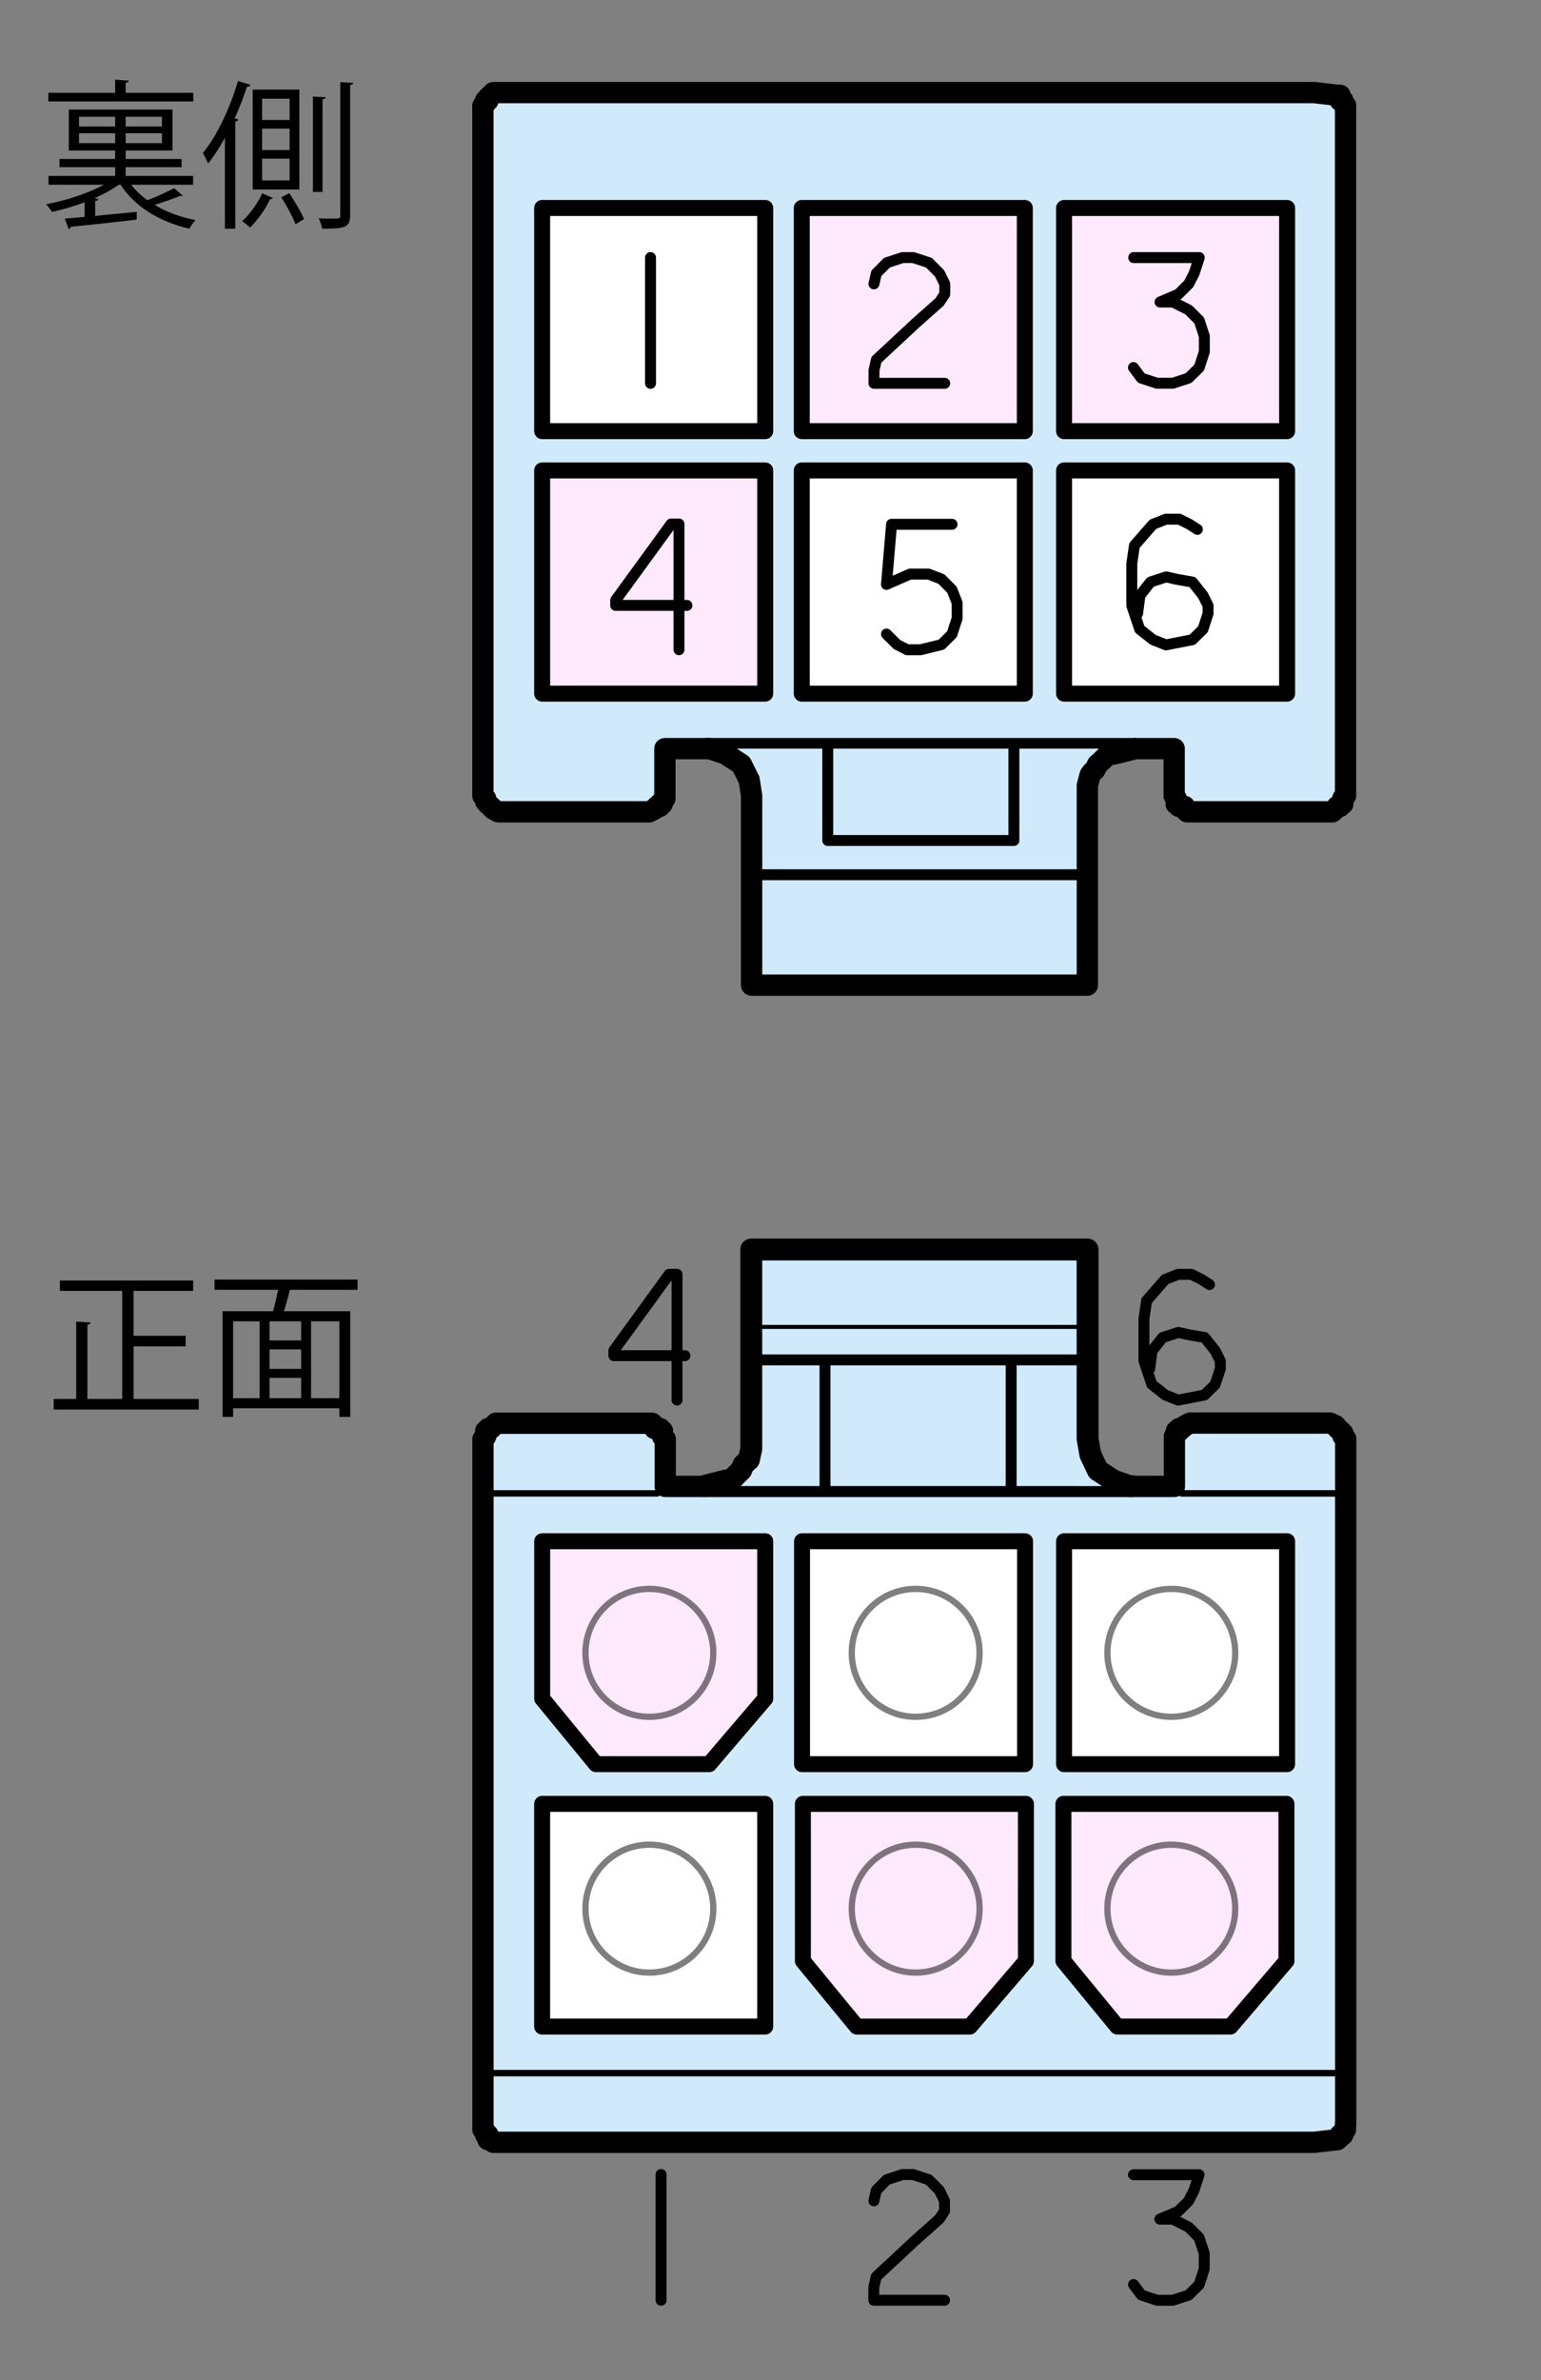 <?xml version="1.0" encoding="utf-8"?>
<!-- Generator: Adobe Illustrator 16.0.0, SVG Export Plug-In . SVG Version: 6.00 Build 0)  -->
<!DOCTYPE svg PUBLIC "-//W3C//DTD SVG 1.1//EN" "http://www.w3.org/Graphics/SVG/1.1/DTD/svg11.dtd">
<svg version="1.1" id="レイヤー_1" xmlns="http://www.w3.org/2000/svg" xmlns:xlink="http://www.w3.org/1999/xlink" x="0px"
	 y="0px" width="144.667px" height="223.334px" viewBox="0 0 144.667 223.334" enable-background="new 0 0 144.667 223.334"
	 xml:space="preserve">
<rect x="0" y="0" width="144.667" height="223.334" fill="#808080" stroke="none"/>
<g id="レイヤー_1_1_">
	
		<path fill="#D0EAFC" stroke="#000000" stroke-width="2" stroke-linecap="round" stroke-linejoin="round" stroke-miterlimit="10" d="
		M126.333,199.267v-64.263l-0.258-0.258v-0.255l-0.256-0.25l-0.25-0.23l-0.189-0.24l-0.51-0.25H111.73l-0.508,0.26l-0.27,0.25h-0.25
		v0.23h-0.262v0.26l-0.189,0.258v4.686H62.452v-4.43l-0.258-0.262v-0.51h-0.228v-0.229h-0.513v-0.247l-0.252-0.25H46.56l-0.224,0.25
		l-0.26,0.25h-0.254v0.229h-0.227v0.51l-0.256,0.256V199.8l0.25,0.25v0.256h0.22v0.449h0.25l0.26,0.25h77.04l2.189-0.25l0.261-0.25
		v-0.199h0.25v-0.252l0.253-0.254v-0.515L126.333,199.267z"/>
	
		<path fill="#D0EAFC" stroke="#000000" stroke-width="2.053" stroke-linecap="round" stroke-linejoin="round" stroke-miterlimit="10" d="
		M66.128,139.431l0.997-0.264l0.994-0.25h0.22l0.51-0.24l0.22-0.229l0.26-0.26l0.25-0.24l0.22-0.52l0.25-0.24l0.26-0.229l0.22-1.011
		v-18.709H102.1v17.765l0.263,1.478l0.704,1.478l1.476,0.96l1.472,0.514h0.25"/>
	
		<path fill="#D0EAFC" stroke="#000000" stroke-width="1.026" stroke-linecap="round" stroke-linejoin="round" stroke-miterlimit="10" d="
		M77.451,139.431v-11.623 M94.925,127.808v11.623 M102.105,127.595h-31.55"/>
	<path fill="#D0EAFC" d="M126.333,140h-15"/>
	<path d="M126.144,139.812h-15.189c-0.396,0-0.396,0.617,0,0.617h15.189C126.541,140.429,126.541,139.812,126.144,139.812z"/>
	<path fill="#D0EAFC" d="M126.333,195h-81"/>
	<path d="M126.333,194.214H45.49c-0.388,0-0.388,0.6,0,0.6h80.843C126.72,194.813,126.72,194.214,126.333,194.214z M70.333,124.688
		h32c0.242,0,0.242-0.375,0-0.375h-32C70.093,124.313,70.093,124.688,70.333,124.688z M61.707,139.819H45.49
		c-0.387,0-0.387,0.601,0,0.601h16.217C62.094,140.42,62.094,139.819,61.707,139.819z"/>
	<g>
		
			<path fill="#FFE9FD" stroke="#000000" stroke-width="1.5" stroke-linecap="round" stroke-linejoin="round" stroke-miterlimit="10" d="
			M71.837,159.373l-5.26,6.153H55.953l-5.053-6.153v-14.761h20.937V159.373z"/>
		
			<path fill="#FFFFFF" stroke="#000000" stroke-width="1.5" stroke-linecap="round" stroke-linejoin="round" stroke-miterlimit="10" d="
			M99.894,144.612h20.938v20.914H99.894V144.612z M75.294,144.612h20.938v20.914H75.294V144.612z"/>
	</g>
	<g>
		
			<path fill="#FFE9FD" stroke="#000000" stroke-width="1.5" stroke-linecap="round" stroke-linejoin="round" stroke-miterlimit="10" d="
			M96.313,183.992l-5.263,6.155H80.43l-5.056-6.155v-14.74h20.938L96.313,183.992L96.313,183.992z M120.773,183.989l-5.26,6.156
			H104.89l-5.057-6.154V169.25h20.939V183.989z"/>
		
			<path fill="#FFFFFF" stroke="#000000" stroke-width="1.5" stroke-linecap="round" stroke-linejoin="round" stroke-miterlimit="10" d="
			M50.896,169.252h20.94v20.896h-20.94V169.252z"/>
	</g>
	
		<path fill="none" stroke="#000000" stroke-width="1.026" stroke-linecap="round" stroke-linejoin="round" stroke-miterlimit="10" d="
		M113.546,120.528l-0.74-0.48l-0.96-0.48h-1.252l-1.218,0.48l-1.735,1.988l-0.25,1.699v3.943l0.739,2.215l1.25,0.986l1.221,0.49
		l2.47-0.479l1-0.98l0.49-1.48v-0.729l-0.479-0.96l-0.99-1.25l-1.471-0.25l-1-0.226l-1.473,0.48l-0.994,1.25l-0.224,1.699
		 M64.3,127.2h-6.673v-0.487l5.195-7.149h0.737v11.799 M106.41,204.05h6.155l-0.479,1.479l-0.51,0.99l-0.961,0.961l-1.73,0.737
		h1.217l1.473,0.74l0.992,0.991l0.484,1.471v1.471l-0.482,1.479l-0.994,0.979l-1.474,0.479h-1.472l-1.479-0.49l-0.738-0.989
		 M82.041,206.5l0.223-0.989l0.994-1l1.471-0.48h0.988l1.472,0.48l0.995,1l0.486,0.989v0.96l-0.484,0.734l-2.24,1.99l-3.688,3.43
		l-0.225,0.99v1.221h6.641 M62.058,215.825v-11.801V215.825z"/>
	<g opacity="0.5">
		
			<circle fill="none" stroke="#000000" stroke-width="0.588" stroke-linecap="round" stroke-linejoin="round" stroke-miterlimit="10" cx="60.963" cy="155.082" r="6"/>
		
			<circle fill="none" stroke="#000000" stroke-width="0.588" stroke-linecap="round" stroke-linejoin="round" stroke-miterlimit="10" cx="85.962" cy="155.082" r="6"/>
		
			<circle fill="none" stroke="#000000" stroke-width="0.588" stroke-linecap="round" stroke-linejoin="round" stroke-miterlimit="10" cx="109.962" cy="155.082" r="6"/>
		
			<circle fill="none" stroke="#000000" stroke-width="0.588" stroke-linecap="round" stroke-linejoin="round" stroke-miterlimit="10" cx="60.963" cy="179.082" r="6"/>
		
			<circle fill="none" stroke="#000000" stroke-width="0.588" stroke-linecap="round" stroke-linejoin="round" stroke-miterlimit="10" cx="85.962" cy="179.082" r="6"/>
		
			<circle fill="none" stroke="#000000" stroke-width="0.588" stroke-linecap="round" stroke-linejoin="round" stroke-miterlimit="10" cx="109.962" cy="179.082" r="6"/>
	</g>
</g>
<g id="レイヤー_2">
	<g>
		
			<path fill="#D0EAFC" stroke="#000000" stroke-width="2" stroke-linecap="round" stroke-linejoin="round" stroke-miterlimit="10" d="
			M45.334,10.406v64.258l0.255,0.26v0.254l0.22,0.258l0.25,0.225l0.25,0.26l0.47,0.25h14.17l0.48-0.25l0.25-0.26h0.256v-0.225h0.225
			v-0.258l0.26-0.254v-4.682h47.81v4.422l0.189,0.26v0.512h0.261v0.225h0.521v0.26l0.25,0.25h13.639l0.262-0.25l0.189-0.26h0.256
			v-0.225h0.262v-0.512l0.26-0.26V9.894l-0.258-0.226V9.416h-0.262V8.937h-0.254l-2.189-0.25H46.32l-0.257,0.26l-0.256,0.229v0.261
			h-0.224v0.26l-0.255,0.229v0.516L45.334,10.406z"/>
		
			<path fill="#D0EAFC" stroke="#000000" stroke-width="2" stroke-linecap="round" stroke-linejoin="round" stroke-miterlimit="10" d="
			M106.541,70.242l-0.965,0.26l-1.027,0.25h-0.27l-0.439,0.226l-0.271,0.26l-0.26,0.257l-0.261,0.217l-0.26,0.517l-0.261,0.226
			l-0.188,0.254l-0.26,0.996v18.726H70.56V74.664l-0.225-1.475l-0.74-1.479l-1.472-0.959l-1.51-0.51H66.39"/>
		
			<path fill="none" stroke="#000000" stroke-width="1.026" stroke-linecap="round" stroke-linejoin="round" stroke-miterlimit="10" d="
			M95.182,70.242v8.619 M77.708,78.861v-8.619 M95.179,78.861H77.71 M70.56,82.074h31.545"/>
		<g>
			
				<path fill="#FFE9FD" stroke="#000000" stroke-width="1.5" stroke-linecap="round" stroke-linejoin="round" stroke-miterlimit="10" d="
				M50.897,44.14h20.94v20.942h-20.94V44.14z"/>
			
				<path fill="#FFFFFF" stroke="#000000" stroke-width="1.5" stroke-linecap="round" stroke-linejoin="round" stroke-miterlimit="10" d="
				M75.268,44.14h20.94v20.942h-20.94V44.14z"/>
			
				<path fill="#FFE9FD" stroke="#000000" stroke-width="1.5" stroke-linecap="round" stroke-linejoin="round" stroke-miterlimit="10" d="
				M99.893,19.513h20.94v20.94h-20.94V19.513z"/>
		</g>
		<g>
			
				<path fill="#FFFFFF" stroke="#000000" stroke-width="1.5" stroke-linecap="round" stroke-linejoin="round" stroke-miterlimit="10" d="
				M99.893,44.14h20.94v20.942h-20.94V44.14z"/>
			
				<path fill="#FFE9FD" stroke="#000000" stroke-width="1.5" stroke-linecap="round" stroke-linejoin="round" stroke-miterlimit="10" d="
				M75.268,19.513h20.94v20.94h-20.94V19.513z"/>
			
				<path fill="#FFFFFF" stroke="#000000" stroke-width="1.5" stroke-linecap="round" stroke-linejoin="round" stroke-miterlimit="10" d="
				M50.897,19.513h20.94v20.94h-20.94V19.513z"/>
		</g>
		
			<path fill="none" stroke="#000000" stroke-width="1.026" stroke-linecap="round" stroke-linejoin="round" stroke-miterlimit="10" d="
			M112.408,49.67l-0.74-0.479l-0.961-0.479h-1.252l-1.218,0.479l-1.735,1.988l-0.25,1.7v3.943l0.74,2.217l1.25,0.986l1.219,0.482
			l2.472-0.482l1-0.986l0.479-1.48v-0.734l-0.479-0.966l-0.99-1.248l-1.47-0.256l-0.99-0.229l-1.47,0.479l-0.99,1.25l-0.224,1.7
			 M89.378,49.194h-5.68l-0.478,5.64l2.21-0.969h1.732l1.219,0.469l0.99,1l0.48,1.221v1.47l-0.48,1.479l-0.99,0.98l-1.959,0.48
			h-1.25l-0.961-0.487l-0.988-0.985 M64.489,56.803H57.8v-0.49l5.2-7.145h0.74v11.795 M106.43,24.17h6.155l-0.48,1.479l-0.512,0.99
			l-0.961,0.96l-1.729,0.74h1.216l1.471,0.74l0.99,0.989l0.479,1.47v1.471l-0.479,1.48l-1,0.986l-1.479,0.484h-1.479l-1.479-0.484
			l-0.737-0.99 M82.044,26.637l0.226-0.99l0.996-1l1.47-0.48h0.995l1.476,0.48l0.994,1l0.49,0.99v0.96l-0.486,0.737l-2.24,1.988
			l-3.688,3.43l-0.229,0.99v1.225h6.641 M61.071,35.967V24.166V35.967z"/>
	</g>
	<g enable-background="new    ">
		<path d="M17.138,18.337c-0.06,0.061-0.135,0.061-0.3,0.061c-0.6,0.255-1.53,0.585-2.325,0.824c1.11,0.676,2.43,1.155,3.84,1.426
			c-0.195,0.194-0.45,0.555-0.57,0.81c-2.76-0.63-5.129-2.055-6.464-4.125h-0.165c-0.63,0.45-1.425,0.885-2.28,1.26l0.375,0.075
			c-0.03,0.09-0.105,0.165-0.315,0.195v1.395c1.23-0.12,2.58-0.255,3.9-0.375v0.72c-2.265,0.271-4.695,0.525-6.195,0.676
			c-0.015,0.119-0.09,0.18-0.195,0.21l-0.36-0.976l1.86-0.165v-1.364c-1.02,0.375-2.085,0.689-3.06,0.899
			c-0.135-0.21-0.375-0.54-0.555-0.72c1.8-0.33,3.93-1.005,5.415-1.83h-5.19v-0.825h6.255v-0.824h-5.22v-0.766h5.22v-0.795h-4.35
			v-3.84h9.734v3.84h-4.395v0.795h5.25v0.766h-5.25v0.824h6.33v0.825h-5.805c0.405,0.54,0.915,1.021,1.515,1.455
			c0.84-0.315,1.875-0.795,2.505-1.125L17.138,18.337z M18.143,8.707v0.811H4.539V8.707h6.27V7.478l1.29,0.09
			c-0.015,0.09-0.09,0.165-0.3,0.195v0.944H18.143z M7.418,10.957v0.915h3.39v-0.915H7.418z M7.418,13.433h3.39v-0.931h-3.39V13.433
			z M15.203,11.872v-0.915h-3.405v0.915H15.203z M15.203,13.433v-0.931h-3.405v0.931H15.203z"/>
		<path d="M21.113,12.938c-0.495,0.885-1.02,1.71-1.575,2.399c-0.105-0.239-0.345-0.75-0.495-0.975c1.29-1.56,2.535-4.17,3.3-6.765
			l1.185,0.375c-0.045,0.104-0.15,0.165-0.345,0.165c-0.33,1.005-0.72,2.01-1.155,2.97l0.345,0.104
			c-0.03,0.105-0.105,0.165-0.285,0.195v10.05h-0.975V12.938z M25.613,18.577c-0.03,0.06-0.135,0.104-0.27,0.12
			c-0.36,0.84-1.155,1.965-1.875,2.654c-0.165-0.18-0.51-0.449-0.735-0.6c0.735-0.66,1.515-1.77,1.89-2.61L25.613,18.577z
			 M28.103,8.407v9.375h-4.38V8.407H28.103z M27.188,11.258V9.263h-2.58v1.995H27.188z M27.188,14.077v-2.01h-2.58v2.01H27.188z
			 M27.188,16.927v-2.039h-2.58v2.039H27.188z M27.743,21.037c-0.24-0.66-0.825-1.725-1.335-2.521l0.75-0.39
			c0.525,0.78,1.125,1.8,1.38,2.43L27.743,21.037z M30.578,9.128c-0.015,0.104-0.105,0.164-0.3,0.194v8.685h-0.9V9.053L30.578,9.128
			z M31.943,7.702l1.215,0.075c-0.015,0.105-0.09,0.18-0.285,0.195v12.225c0,1.199-0.615,1.26-2.625,1.26
			c-0.045-0.255-0.18-0.69-0.33-0.96c0.405,0.015,0.78,0.015,1.08,0.015c0.915,0,0.945,0,0.945-0.3V7.702z"/>
	</g>
	<g enable-background="new    ">
		<path d="M12.538,131.262h6.12v0.99H5.039v-0.99h2.115v-7.26l1.35,0.091c-0.015,0.104-0.105,0.18-0.3,0.21v6.959h3.27v-10.14h-5.85
			v-0.975h12.509v0.975h-5.595v4.215h4.89v0.99h-4.89V131.262z"/>
		<path d="M33.568,121.018h-6.225c-0.03,0.015-0.075,0.015-0.135,0.015c-0.135,0.57-0.345,1.335-0.555,1.995h6.225v9.915h-1.02
			v-0.811h-9.975v0.811h-0.99v-9.915h4.74c0.165-0.6,0.345-1.365,0.48-2.01h-5.97v-0.96h13.424V121.018z M21.883,123.973v7.214h2.49
			v-7.214H21.883z M28.273,125.772v-1.8h-2.97v1.8H28.273z M28.273,128.442v-1.83h-2.97v1.83H28.273z M25.303,129.282v1.904h2.97
			v-1.904H25.303z M31.858,131.187v-7.214h-2.655v7.214H31.858z"/>
	</g>
</g>
</svg>
